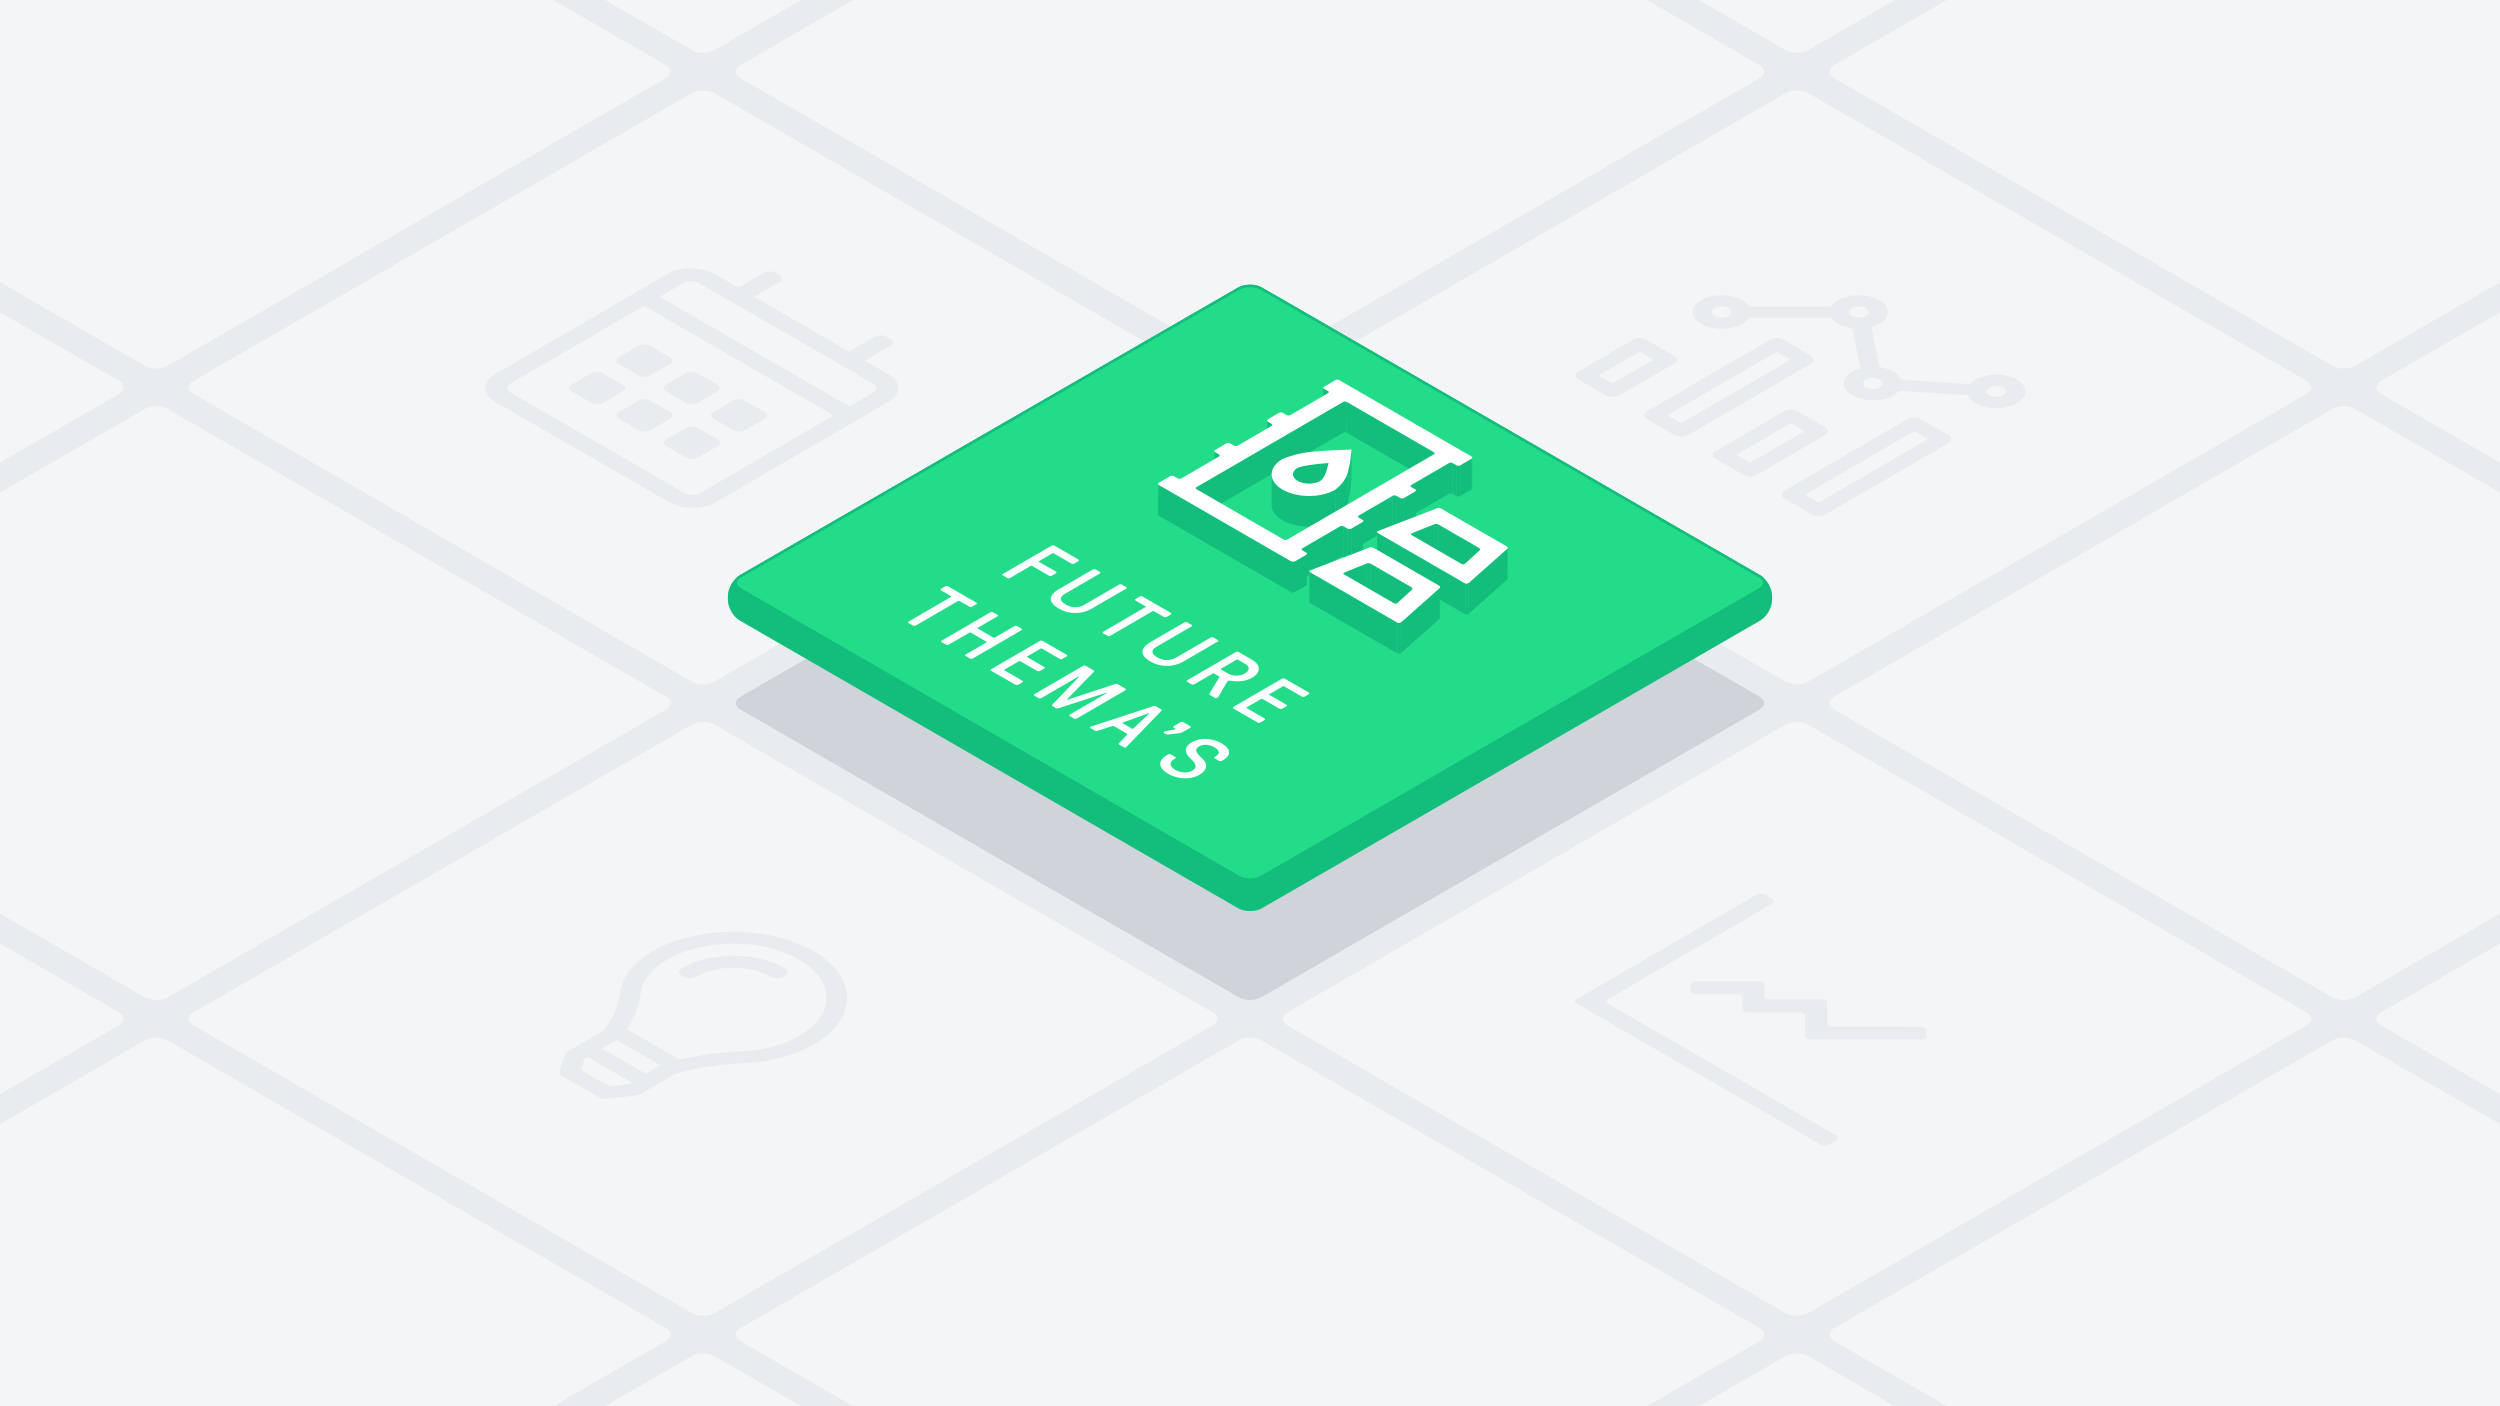 <svg xmlns="http://www.w3.org/2000/svg" xmlns:xlink="http://www.w3.org/1999/xlink" viewBox="0 0 1920 1080" xmlns:v="https://vecta.io/nano"><style><![CDATA[.G{isolation:isolate}.I{fill:#13bd7c}.J{fill:#e9ecef}.K{stroke-miterlimit:10}]]></style><path d="M-20-20h1960v1120H-20z" class="J"/><g fill="#f4f5f7"><use xlink:href="#B"/><path d="M531.34 523.453c4.763 2.75 12.557 2.75 17.32 0l382.68-220.94c4.763-2.75 4.763-7.25 0-10L548.66 71.573c-4.763-2.75-12.557-2.75-17.32 0l-382.68 220.94c-4.763 2.75-4.763 7.25 0 10zm-420-242.487c4.763 2.75 12.557 2.75 17.32 0L511.34 60.025c4.763-2.75 4.763-7.25 0-10L128.66-170.914c-4.763-2.75-12.557-2.75-17.32 0l-382.68 220.94c-4.763 2.75-4.763 7.25 0 10zm1260 727.461c4.763 2.75 12.557 2.75 17.32 0l382.68-220.94c4.763-2.75 4.763-7.25 0-10l-382.68-220.94c-4.763-2.75-12.557-2.75-17.32 0l-382.68 220.94c-4.763 2.75-4.763 7.25 0 10zm420 242.488c4.763 2.75 12.557 2.75 17.32 0l382.68-220.941c4.763-2.75 4.763-7.25 0-10l-382.68-220.94c-4.763-2.75-12.557-2.75-17.32 0l-382.68 220.941c-4.763 2.75-4.763 7.25 0 10z"/><path d="M531.34 1008.428c4.763 2.75 12.557 2.75 17.32 0l382.68-220.941c4.763-2.75 4.763-7.25 0-10l-382.68-220.94c-4.763-2.75-12.557-2.75-17.32 0L148.66 777.488c-4.763 2.75-4.763 7.25 0 10zm-420-242.487c4.763 2.75 12.557 2.75 17.32 0L511.34 545c4.763-2.75 4.763-7.25 0-10L128.66 314.06c-4.763-2.75-12.557-2.75-17.32 0L-271.34 535c-4.763 2.75-4.763 7.25 0 10zm-420-242.488c4.763 2.75 12.557 2.75 17.32 0l382.68-220.94c4.763-2.75 4.763-7.25 0-10l-382.68-220.94c-4.763-2.75-12.557-2.75-17.32 0l-382.68 220.94c-4.763 2.75-4.763 7.25 0 10zm1260 727.462c4.763 2.75 12.557 2.75 17.32 0l382.68-220.941c4.763-2.75 4.763-7.25 0-10L968.66 799.035c-4.763-2.75-12.557-2.75-17.32 0l-382.68 220.94c-4.763 2.75-4.763 7.25 0 10zm420 242.485c4.763 2.75 12.557 2.75 17.32 0l382.68-220.94c4.763-2.75 4.763-7.25 0-10l-382.68-220.94c-4.763-2.75-12.557-2.75-17.32 0l-382.68 220.94c-4.763 2.75-4.763 7.25 0 10zm-1260-242.485c4.763 2.75 12.557 2.75 17.32 0l382.68-220.94c4.763-2.75 4.763-7.25 0-10l-382.68-220.94c-4.763-2.75-12.557-2.75-17.32 0l-382.68 220.94c-4.763 2.75-4.763 7.25 0 10zm-420-242.487c4.763 2.75 12.557 2.75 17.32 0l382.68-220.94c4.763-2.75 4.763-7.25 0-10l-382.68-220.94c-4.763-2.75-12.557-2.75-17.32 0l-382.68 220.94c-4.763 2.75-4.763 7.25 0 10zm840 484.972c4.763 2.75 12.557 2.75 17.32 0l382.68-220.941c4.763-2.75 4.763-7.25 0-10l-382.68-220.94c-4.763-2.75-12.557-2.75-17.32 0l-382.68 220.94c-4.763 2.75-4.763 7.25 0 10zm840-969.947c4.763 2.75 12.557 2.75 17.32 0l382.68-220.94c4.763-2.75 4.763-7.25 0-10l-382.68-220.94c-4.763-2.75-12.557-2.75-17.32 0l-382.68 220.94c-4.763 2.75-4.763 7.25 0 10zm-420-242.487c4.763 2.75 12.557 2.75 17.32 0l382.68-220.941c4.763-2.75 4.763-7.25 0-10L968.66-170.914c-4.763-2.75-12.557-2.75-17.32 0L568.66 50.026c-4.763 2.75-4.763 7.25 0 10zm-420-242.487c4.763 2.75 12.557 2.75 17.32 0l382.68-220.941c4.763-2.75 4.763-7.25 0-10L548.66-413.4c-4.763-2.75-12.557-2.75-17.32 0L148.66-192.461c-4.763 2.75-4.763 7.25 0 10zm1260 727.461c4.763 2.75 12.557 2.75 17.32 0L2191.34 545c4.763-2.75 4.763-7.25 0-10l-382.68-220.94c-4.763-2.75-12.557-2.75-17.32 0L1408.66 535c-4.763 2.75-4.763 7.25 0 10z"/><path d="M2211.34 1008.428c4.763 2.75 12.557 2.75 17.32 0l382.68-220.941c4.763-2.75 4.763-7.25 0-10l-382.68-220.94c-4.763-2.75-12.557-2.75-17.32 0l-382.68 220.94c-4.763 2.75-4.763 7.25 0 10zm-420-727.462c4.763 2.75 12.557 2.75 17.32 0l382.68-220.941c4.763-2.75 4.763-7.25 0-10l-382.68-220.939c-4.763-2.75-12.557-2.75-17.32 0l-382.68 220.94c-4.763 2.75-4.763 7.25 0 10zm-420-242.487c4.763 2.75 12.557 2.75 17.32 0l382.68-220.941c4.763-2.75 4.763-7.25 0-10L1388.66-413.4c-4.763-2.75-12.557-2.75-17.32 0L988.66-192.461c-4.763 2.75-4.763 7.25 0 10zm840 484.974c4.763 2.75 12.557 2.75 17.32 0l382.68-220.94c4.763-2.75 4.763-7.25 0-10l-382.68-220.94c-4.763-2.75-12.557-2.75-17.32 0l-382.68 220.94c-4.763 2.75-4.763 7.25 0 10z"/></g><use xlink:href="#B" fill="#ced4da"/><use xlink:href="#C" class="I"/><use xlink:href="#C" fill="none" stroke="#13bd7c" stroke-width="2" class="K"/><use xlink:href="#D" fill="#22dc8a"/><use xlink:href="#D" fill="none" stroke="#13bd7c" stroke-width="2" class="K"/><path d="M682.374,287.5c10.049,5.8,10.1,15.216.118,21.018L549.863,385.594c-9.984,5.8-26.238,5.8-36.287,0L380.085,308.523c-10.049-5.8-10.1-15.216-.118-21.018L512.6,210.429c9.984-5.8,26.238-5.8,36.287,0l18.2,10.509,19.588-11.383a10.041,10.041,0,0,1,9.075,0l3.032,1.751c2.5,1.445,2.516,3.811.03,5.256l-19.588,11.383,72.811,42.038L671.622,258.6a10.042,10.042,0,0,1,9.074,0l3.033,1.751c2.5,1.446,2.516,3.812.03,5.257L664.171,276.99ZM537.732,378.59l102.487-59.558L494.584,234.95,392.1,294.508c-3.318,1.928-3.293,5.08.046,7.008l133.49,77.071a13.378,13.378,0,0,0,12.1,0m114.539-66.562,18.09-10.513c3.311-1.925,3.294-5.08-.045-7.008L536.825,217.436a13.385,13.385,0,0,0-12.1,0l-18.091,10.513,145.635,84.082" class="J"/><g class="G J"><path d="M475.184 279.619c-2.5-1.445-2.522-3.807-.036-5.252l15.071-8.759a10.041 10.041 0 0 1 9.075 0l15.17 8.758c2.5 1.445 2.517 3.812.03 5.257l-15.071 8.758a10.028 10.028 0 0 1-9.069 0zm36.405 21.019c-2.5-1.445-2.522-3.808-.036-5.253l15.072-8.758a10.044 10.044 0 0 1 9.075 0l15.17 8.759c2.5 1.445 2.516 3.811.029 5.257l-15.071 8.757a10.028 10.028 0 0 1-9.069 0zM548 321.657c-2.5-1.445-2.516-3.805-.03-5.249l15.072-8.759a10.026 10.026 0 0 1 9.068 0l15.17 8.758c2.5 1.446 2.516 3.812.03 5.257l-15.072 8.759a10.026 10.026 0 0 1-9.068 0zm-72.586.004c-2.5-1.445-2.516-3.812-.029-5.257l15.071-8.758a10.044 10.044 0 0 1 9.075 0L514.7 316.4c2.5 1.445 2.516 3.811.03 5.257l-15.072 8.758a10.041 10.041 0 0 1-9.075 0zm36.406 21.018c-2.5-1.445-2.51-3.808-.024-5.253l15.072-8.758a10.026 10.026 0 0 1 9.068 0l15.17 8.758c2.5 1.446 2.517 3.812.03 5.257l-15.071 8.759a10.041 10.041 0 0 1-9.075 0z"/></g><g class="J"><path d="M439.009 300.642c-2.5-1.445-2.516-3.812-.03-5.256l15.072-8.759a10.041 10.041 0 0 1 9.075 0l15.17 8.758c2.5 1.445 2.516 3.812.029 5.257l-15.071 8.758a10.041 10.041 0 0 1-9.075 0zm163.409 442.837c3.11 1.795 3.126 4.707.037 6.5a12.362 12.362 0 0 1-11.226 0c-15.528-8.965-40.709-8.962-56.136 0a12.371 12.371 0 0 1-11.226 0c-3.116-1.8-3.126-4.708-.036-6.5 21.598-12.548 56.854-12.548 78.587 0zm22.382-13.005c34.215 19.754 34.4 51.78.4 71.535-15.516 9.016-35.458 13.9-55.825 14.675-19.106.726-44.409 5.349-50.706 8.084l-26.306 15.264a10.729 10.729 0 0 1-4.04 1.254l-21.5 2.5a12.133 12.133 0 0 1-7.192-1.257l-27.754-16.024c-1.884-1.087-2.7-2.647-2.187-4.158l4.251-12.463a4.584 4.584 0 0 1 2.15-2.345l26.267-15.286c4.6-3.554 12.593-18.244 13.791-29.4 1.27-11.774 9.611-23.323 25.07-32.336 32.381-18.857 87.345-20.962 123.581-.043zm-56.5 77.031c17.242-.656 33.459-4.918 45.644-12 27.771-16.138 27.616-42.395-.329-58.53-29.414-16.982-74.164-15.673-101.027.012-12.154 7.1-19.5 16.411-20.579 26.471-.659 6.086-4.033 17.152-10.636 26.8l40.69 23.492a276.279 276.279 0 0 1 46.237-6.248m-72.09 17.262l11.2-6.5-33.81-19.517-11.17 6.513 33.781 19.5m-13.411 7.782l2.207-1.283-33.754-19.489-2.2 1.287-2.968 8.692 21.721 12.54 15-1.747m1013.688-498.404c2.917 1.684 2.933 4.412.034 6.1L1402.11 395.1a11.594 11.594 0 0 1-10.52 0l-21.114-12.19c-2.918-1.685-2.933-4.413-.04-6.094l94.418-54.869a11.589 11.589 0 0 1 10.525 0zm-99.694 51.825l83.926-48.773-10.56-6.1-83.926 48.773 10.56 6.1m-111.142-112.787c2.918 1.685 2.933 4.412.034 6.1l-41.966 24.388a11.594 11.594 0 0 1-10.52 0l-21.12-12.194c-2.918-1.685-2.933-4.413-.041-6.094l41.966-24.388a11.594 11.594 0 0 1 10.526 0zm-47.247 21.34l31.475-18.291-10.56-6.1-31.475 18.291 10.56 6.1"/><g class="G"><path d="M1511.487 303.553l-53.063-3.417a15.533 15.533 0 0 1-4.2 3.521c-8.69 5.05-22.825 5.054-31.578 0s-8.787-13.237-.1-18.288a26.105 26.105 0 0 1 6.063-2.444l-6.072-30.724a29.553 29.553 0 0 1-10.723-3.413 14.415 14.415 0 0 1-5.22-4.837h-63.29a14.234 14.234 0 0 1-5.165 4.836c-8.691 5.051-22.831 5.051-31.578 0s-8.793-13.241-.1-18.291 22.831-5.051 31.578 0a14.462 14.462 0 0 1 5.214 4.833h63.295a14.206 14.206 0 0 1 5.159-4.833c8.7-5.054 22.831-5.05 31.578 0s8.8 13.237.1 18.291a26.281 26.281 0 0 1-6.058 2.44l6.06 30.725a29.455 29.455 0 0 1 10.73 3.41 13.154 13.154 0 0 1 5.921 6.2l53.069 3.414a15.527 15.527 0 0 1 4.193-3.517c8.7-5.054 22.825-5.054 31.578 0s8.793 13.233.1 18.287-22.818 5.05-31.565 0a13.2 13.2 0 0 1-5.926-6.193zm-78.349-5.993a11.618 11.618 0 0 0 10.527 0c2.892-1.681 2.877-4.417-.035-6.1a11.616 11.616 0 0 0-10.526 0c-2.892 1.681-2.877 4.416.034 6.1m-10.838-54.866a11.628 11.628 0 0 0 10.526 0c2.893-1.681 2.877-4.416-.034-6.1a11.616 11.616 0 0 0-10.526 0c-2.887 1.677-2.877 4.416.034 6.1m116.087 54.869a11.613 11.613 0 0 0-10.525 0c-2.887 1.677-2.877 4.416.034 6.1a11.64 11.64 0 0 0 10.526 0c2.892-1.681 2.87-4.42-.035-6.1m-221.33-54.863a11.618 11.618 0 0 0 10.527 0c2.892-1.681 2.876-4.416-.035-6.1a11.616 11.616 0 0 0-10.526 0c-2.892 1.681-2.877 4.416.034 6.1"/><path d="M1390.9 273.176c2.918 1.684 2.933 4.412.035 6.1l-94.419 54.869a11.592 11.592 0 0 1-10.519 0l-21.121-12.194c-2.918-1.685-2.933-4.413-.04-6.093l94.418-54.87a11.589 11.589 0 0 1 10.525 0zM1291.206 325l83.927-48.773-10.561-6.1-83.926 48.773 10.56 6.1m110.533 3.041c2.918 1.685 2.933 4.412.034 6.1l-52.458 30.485a11.594 11.594 0 0 1-10.52 0l-21.113-12.19c-2.918-1.685-2.933-4.413-.041-6.094l52.458-30.485a11.591 11.591 0 0 1 10.526 0zM1344 355.478l41.966-24.388-10.56-6.1-41.966 24.388 10.56 6.1"/></g><path d="M1478.178 789.244a2.077 2.077 0 0 1 1.23 1.741l.028 4.976c0 1.353-1.876 2.488-4.243 2.466h-84.437a6.19 6.19 0 0 1-3.036-.729 2.085 2.085 0 0 1-1.235-1.737l-.09-15.984a2.166 2.166 0 0 0-1.265-1.761 5.978 5.978 0 0 0-3.006-.705h-39.654a6.191 6.191 0 0 1-3.041-.726 2.077 2.077 0 0 1-1.23-1.74l-.051-9a2.186 2.186 0 0 0-1.272-1.759 5.976 5.976 0 0 0-3-.707l-31.324-.066a6.225 6.225 0 0 1-3.046-.728 2.064 2.064 0 0 1-1.225-1.738l-.028-4.976c-.014-1.353 1.87-2.492 4.244-2.467h48.244a6.247 6.247 0 0 1 3.042.731 2.074 2.074 0 0 1 1.23 1.736l.057 9a2.161 2.161 0 0 0 1.262 1.759 6 6 0 0 0 3.009.707h39.647a6.237 6.237 0 0 1 3.047.729 2.077 2.077 0 0 1 1.231 1.741l.084 15.98a2.188 2.188 0 0 0 1.272 1.76 6.018 6.018 0 0 0 3 .71l67.5.062a6.221 6.221 0 0 1 3.056.725zm-117.011-98.778c1.661.958 1.669 2.529.014 3.491l-126.235 73.36c-1.65.958-1.634 2.532.026 3.491l175.463 101.3c1.666.962 1.669 2.536.019 3.5l-6.013 3.494a6.673 6.673 0 0 1-6.033 0l-187.562-108.291c-1.666-.962-1.669-2.536-.02-3.494l138.256-80.345a6.663 6.663 0 0 1 6.033 0z"/></g><g class="G"><g class="I"><path d="M1016.284 321.421l.067-23.639a1.028 1.028 0 0 0 .6.848l-.067 23.64a1.028 1.028 0 0 1-.6-.849z"/><use xlink:href="#E"/><path d="M1020.461 301.148l-.067 23.64a1.019 1.019 0 0 0-.6-.841l.067-23.64a1.019 1.019 0 0 1 .6.841zm13.924 7.545l-.067 23.64a3.205 3.205 0 0 0-2.9 0l.067-23.64a3.208 3.208 0 0 1 2.9 0zM973 346.582l.067-23.64a1.025 1.025 0 0 0 .6.847l-.067 23.639a1.024 1.024 0 0 1-.6-.846z"/><path d="M976.568 325.466l-.067 23.639-2.905-1.677.067-23.639 2.905 1.677z"/><path d="M977.17 326.308l-.068 23.64a1.02 1.02 0 0 0-.6-.843l.067-23.639a1.023 1.023 0 0 1 .601.842zm124.024 20.957l-.067 23.64-66.809-38.572.067-23.64 66.809 38.572z"/><path d="M932.589 370.063l.067-23.64a1.025 1.025 0 0 0 .6.847l-.067 23.64a1.025 1.025 0 0 1-.6-.847zm169.211-21.951l-.067 23.64a1.025 1.025 0 0 0-.6-.847l.067-23.64a1.027 1.027 0 0 1 .6.847z"/><use xlink:href="#E" x="-83.698" y="48.64"/><path d="M936.764 349.79l-.067 23.639a1.023 1.023 0 0 0-.6-.842l.067-23.64a1.024 1.024 0 0 1 .6.843zm101.187-4.515l-.067 23.64-.511 5.26.067-23.64.511-5.26zm92.784 6.167l-.067 23.64a1.019 1.019 0 0 1-.595.836l.067-23.64a1.017 1.017 0 0 0 .595-.836zm-15.047 4.191l-.067 23.64a3.193 3.193 0 0 0-2.9 0l.067-23.64a3.2 3.2 0 0 1 2.9 0z"/><path d="M1020.311 355.571l-.067 23.64-6.068.501.067-23.64 6.068-.501zm109.829-3.293l-.067 23.64-8.658 5.032.067-23.64 8.658-5.032z"/><use xlink:href="#E" x="98.733" y="57.003"/><path d="M1121.482 357.31l-.067 23.64a3.19 3.19 0 0 1-2.889 0l.067-23.64a3.19 3.19 0 0 0 2.889 0zm-84.042-6.775l-.067 23.64a63.939 63.939 0 0 1-1.859 9.964l.067-23.64a63.918 63.918 0 0 0 1.859-9.964zm-44.495 37.358l.067-23.639c.005-1.807 1.2-3.611 3.583-5 .285-.166 3.573-1.736 17.648-3.185l-.067 23.64c-14.075 1.449-17.363 3.019-17.648 3.185-2.385 1.389-3.578 3.193-3.583 4.999zm119.841-32.26l-.067 23.64-28.855 16.768.067-23.639 28.855-16.769z"/><path d="M889.3 395.216l.067-23.639a1.027 1.027 0 0 0 .605.848l-.067 23.64a1.027 1.027 0 0 1-.605-.849zm193.967 1.66l.067-23.639a1.02 1.02 0 0 1 .6-.835l-.067 23.639a1.021 1.021 0 0 0-.6.835zm-51.784-88.183l-.067 23.64-112.515 65.386.067-23.639 112.515-65.387z"/><path d="M918.309 398.554l.067-23.64a1.015 1.015 0 0 1 .592-.834l-.067 23.639a1.017 1.017 0 0 0-.592.835zm117.272-38.054l-.067 23.64c-.8 5.592-4.247 10.959-10.006 15.49l.067-23.64c5.759-4.532 9.203-9.899 10.006-15.49zm51.865 16.1l-.067 23.639a1.013 1.013 0 0 1-.591.831l.067-23.64a1.01 1.01 0 0 0 .591-.83zm-15.046 4.192l-.067 23.639a3.194 3.194 0 0 0-2.895 0l.067-23.64a3.191 3.191 0 0 1 2.895.001z"/><path d="M1086.855 377.433l-.067 23.64-8.659 5.032.067-23.64 8.659-5.032zm-11.555 5.036l-.067 23.64-2.905-1.678.067-23.639 2.905 1.677zm-98.715 5.377l.067-23.639c-.012 4.278 2.809 8.563 8.455 11.823 11.218 6.476 29.349 6.5 40.468-.041l-.067 23.64c-11.119 6.543-29.25 6.517-40.468.04-5.646-3.259-8.467-7.544-8.455-11.823z"/></g><path d="M1035.581 360.5c-.8 5.592-4.247 10.959-10.006 15.49-11.119 6.543-29.25 6.517-40.468.041s-11.284-17-.132-23.482a78.346 78.346 0 0 1 26.708-5.846c8.975-.837 16.826-1.11 17.189-1.113l9.079-.314-.511 5.26a63.918 63.918 0 0 1-1.859 9.964zm-38.93 8.822c4.834 2.79 12.572 2.79 17.374 0 .285-.165 3.349-1.946 5.447-10.229l.839-3.52-6.068.5c-14.075 1.449-17.363 3.019-17.648 3.185-4.8 2.791-4.77 7.277.056 10.064" fill="#fff"/><g class="I"><path d="M1078.2 382.465l-.067 23.64a3.208 3.208 0 0 1-2.9 0l.067-23.64a3.2 3.2 0 0 0 2.9 0zm-8.7-1.677l-.067 23.64-25.975 15.095.067-23.64 25.975-15.095z"/><path d="M1042.863 420.358l.067-23.64a1.02 1.02 0 0 1 .6-.835l-.067 23.64a1.019 1.019 0 0 0-.6.835zm4.177-20.274l-.067 23.64a1.01 1.01 0 0 1-.591.83l.067-23.639a1.013 1.013 0 0 0 .591-.831z"/><path d="M1031.99 404.273l-.067 23.64a3.193 3.193 0 0 0-2.9 0l.067-23.64a3.2 3.2 0 0 1 2.9 0zm14.459-3.358l-.067 23.639-8.659 5.032.067-23.64 8.659-5.031z"/><use xlink:href="#E" x="15.035" y="105.643"/><path d="M1037.79 405.946l-.067 23.64a3.2 3.2 0 0 1-2.895 0l.067-23.64a3.2 3.2 0 0 0 2.895 0zm-8.696-1.677l-.067 23.64-28.861 16.772.067-23.639 28.861-16.773z"/><path d="M999.574 445.511l.068-23.64a1.009 1.009 0 0 1 .591-.829l-.067 23.639a1.015 1.015 0 0 0-.592.83zm4.178-20.274l-.068 23.64a1.018 1.018 0 0 1-.594.836l.067-23.64a1.02 1.02 0 0 0 .595-.836z"/><path d="M1003.157 426.073l-.067 23.64-8.659 5.032.067-23.64 8.659-5.032zm-11.548 5.032l-.067 23.64-101.637-58.68.067-23.64 101.637 58.68z"/></g><path d="M1130.137,350.6a.888.888,0,0,1,0,1.677l-8.658,5.032a3.19,3.19,0,0,1-2.889,0l-2.9-1.677a3.2,3.2,0,0,0-2.9,0L1083.931,372.4a.888.888,0,0,0,.009,1.681l2.9,1.677a.885.885,0,0,1,.01,1.673l-8.659,5.032a3.2,3.2,0,0,1-2.9,0l-2.9-1.677a3.191,3.191,0,0,0-2.895,0l-25.975,15.095a.889.889,0,0,0,.009,1.681l2.9,1.677a.885.885,0,0,1,.01,1.674l-8.659,5.031a3.2,3.2,0,0,1-2.895,0l-2.9-1.677a3.2,3.2,0,0,0-2.9,0l-28.861,16.773a.886.886,0,0,0,.015,1.677l2.9,1.677a.888.888,0,0,1,0,1.677l-8.659,5.032a3.19,3.19,0,0,1-2.889,0l-101.637-58.68a.887.887,0,0,1-.016-1.677l8.658-5.032a3.218,3.218,0,0,1,2.9,0l2.905,1.677a3.19,3.19,0,0,0,2.889,0l28.862-16.772a.885.885,0,0,0-.01-1.674l-2.905-1.677a.89.89,0,0,1-.009-1.681l8.658-5.032a3.205,3.205,0,0,1,2.9,0l2.9,1.677a3.2,3.2,0,0,0,2.895,0l25.975-15.095a.885.885,0,0,0-.009-1.673l-2.9-1.677a.891.891,0,0,1-.009-1.682l8.658-5.031a3.205,3.205,0,0,1,2.9,0l2.905,1.677a3.194,3.194,0,0,0,2.895,0l28.855-16.769a.886.886,0,0,0,0-1.677l-2.9-1.677a.887.887,0,0,1-.015-1.677l8.658-5.032a3.218,3.218,0,0,1,2.9,0ZM988.689,414.333,1101.2,348.946a.889.889,0,0,0-.01-1.681l-66.809-38.572a3.208,3.208,0,0,0-2.9,0L918.968,374.08a.89.89,0,0,0,.01,1.681l66.809,38.572a3.218,3.218,0,0,0,2.9,0" fill="#fff"/><path d="M994.5 431.105l-.067 23.64a3.19 3.19 0 0 1-2.889 0l.067-23.64a3.19 3.19 0 0 0 2.889 0z" class="I"/><g class="I"><path d="M1104.657 402.761l-.067 23.64a4.14 4.14 0 0 0-3.183-.169l.067-23.64a4.14 4.14 0 0 1 3.183.169zm-47.17 29.487l.067-23.639a.852.852 0 0 0 .518.692l-.068 23.64a.853.853 0 0 1-.517-.693z"/><path d="M1101.474 402.592l-.067 23.64-17.049 6.874.068-23.639 17.048-6.875z"/><path d="M1083.559 433.938l.067-23.64c0-.325.3-.647.8-.831l-.068 23.639c-.504.185-.798.507-.799.832zm52.472-13.063l-.067 23.64-31.374-18.114.067-23.64 31.374 18.114z"/><path d="M1157.9 420.722l-.067 23.64a1.085 1.085 0 0 1-.408.8l.067-23.639a1.087 1.087 0 0 0 .408-.801zm-21.163 1.195l-.067 23.64a1.284 1.284 0 0 0-.706-1.042l.067-23.64a1.284 1.284 0 0 1 .706 1.042z"/><path d="M1157.494 421.524l-.067 23.639-29.705 26.353.067-23.639 29.705-26.353zm-32.32 26.519l-.067 23.639-67.103-38.741.068-23.64 67.102 38.742z"/><path d="M1125.545 448.212l-.067 23.64a1.507 1.507 0 0 1-.371-.17l.067-23.639a1.506 1.506 0 0 0 .371.169z"/></g><path d="M1058.072,409.3c-.683-.393-.674-.956-.072-1.342a1.73,1.73,0,0,1,.356-.17l45.181-17.417a4.173,4.173,0,0,1,3.19.166l50.47,29.139c.8.5.949,1.261.3,1.847l-29.7,26.353a2.448,2.448,0,0,1-2.244.335,1.506,1.506,0,0,1-.371-.169Zm26.354.166c-.756.276-1.039.862-.572,1.3a1.071,1.071,0,0,0,.287.21l38.347,22.139a2.568,2.568,0,0,0,2.323.041,1.065,1.065,0,0,0,.285-.21l11.238-10.23c.646-.59.495-1.345-.3-1.843l-31.374-18.114a4.14,4.14,0,0,0-3.183-.169l-17.048,6.875" fill="#fff"/><path d="M1127.789 447.877l-.067 23.639a2.445 2.445 0 0 1-2.244.336l.067-23.64a2.448 2.448 0 0 0 2.244-.335z" class="I"/><g class="I"><path d="M1052.744 432.93l-.067 23.639a4.138 4.138 0 0 0-3.182-.169l.067-23.64a4.134 4.134 0 0 1 3.182.17zm-47.17 29.487l.067-23.64a.855.855 0 0 0 .518.692l-.067 23.64a.856.856 0 0 1-.518-.692z"/><path d="M1049.562 432.76l-.067 23.64-17.049 6.874.067-23.639 17.049-6.875z"/><path d="M1031.647 464.106l.067-23.64c0-.324.3-.647.8-.831l-.067 23.639c-.505.185-.799.507-.8.832zm52.472-13.063l-.067 23.64-31.375-18.114.067-23.639 31.375 18.113z"/><path d="M1105.99 450.891l-.067 23.639a1.088 1.088 0 0 1-.409.8l.067-23.64a1.087 1.087 0 0 0 .409-.799zm-21.165 1.194l-.067 23.64a1.284 1.284 0 0 0-.706-1.042l.067-23.64a1.286 1.286 0 0 1 .706 1.042z"/><path d="M1105.581 451.692l-.067 23.64-29.704 26.353.067-23.64 29.704-26.353zm-32.319 26.519l-.067 23.64-67.103-38.742.067-23.64 67.103 38.742z"/><path d="M1073.632 478.38l-.067 23.64a1.535 1.535 0 0 1-.37-.169l.067-23.64a1.5 1.5 0 0 0 .37.169z"/></g><path d="M1105.581 451.692l-29.7 26.353a2.443 2.443 0 0 1-2.245.335 1.5 1.5 0 0 1-.37-.169l-67.1-38.742c-.683-.392-.674-.956-.071-1.342a1.745 1.745 0 0 1 .355-.169l45.182-17.418a4.171 4.171 0 0 1 3.189.166l50.471 29.139c.791.505.942 1.261.289 1.847zm-35.006 11.593a2.565 2.565 0 0 0 2.323.041 1.029 1.029 0 0 0 .285-.21l11.239-10.23c.645-.589.495-1.345-.3-1.843l-31.375-18.113a4.134 4.134 0 0 0-3.182-.17l-17.049 6.875c-.756.276-1.039.862-.572 1.3a1.04 1.04 0 0 0 .288.21l38.346 22.139" fill="#fff"/><path d="M1075.877 478.045l-.067 23.64a2.449 2.449 0 0 1-2.245.335l.067-23.64a2.443 2.443 0 0 0 2.245-.335z" class="I"/></g><path d="M828.178 429.676a.694.694 0 0 1 .007 1.312l-3.1 1.8a2.5 2.5 0 0 1-2.265 0l-13.51-7.8a1.157 1.157 0 0 0-1.133 0l-10.149 5.9c-.336.195-.335.46 0 .656l12.885 7.438a.693.693 0 0 1 .013 1.309l-3.1 1.8a2.506 2.506 0 0 1-2.266 0l-12.884-7.439a1.17 1.17 0 0 0-1.133 0l-15.788 9.175a2.5 2.5 0 0 1-2.259 0l-3.122-1.8a.694.694 0 0 1-.008-1.312l37.216-21.627a2.5 2.5 0 0 1 2.265 0zm176.95 102.162a.7.7 0 0 1 .008 1.313l-3.1 1.8a2.506 2.506 0 0 1-2.266 0l-13.5-7.8a1.15 1.15 0 0 0-1.133 0l-10.149 5.9c-.336.2-.341.457 0 .656l12.877 7.435a.693.693 0 0 1 .014 1.309l-3.1 1.8a2.5 2.5 0 0 1-2.265 0l-12.878-7.435a1.16 1.16 0 0 0-1.133 0l-10.992 6.388c-.343.2-.342.458 0 .657l13.619 7.862a.7.7 0 0 1 .007 1.313l-3.1 1.8a2.5 2.5 0 0 1-2.265 0L947.324 544.2a.7.7 0 0 1-.007-1.313l37.215-21.627a2.506 2.506 0 0 1 2.266 0zm-62.728-8.12l-6.719 11.53a1.756 1.756 0 0 1-.683.656 2.188 2.188 0 0 1-2.152-.066l-3.46-2c-.734-.424-.686-.918-.453-1.312l7.4-12.19c.171-.292.219-.653-.406-1.014l-3.461-2a1.16 1.16 0 0 0-1.133 0l-14.094 8.191a2.506 2.506 0 0 1-2.266 0l-3.122-1.8a.692.692 0 0 1 0-1.308l37.216-21.628a2.5 2.5 0 0 1 2.259 0l10.215 5.9c6.589 3.8 7.182 9.635.078 13.764-4.846 2.816-10.5 3.277-15.992 2.459a4.373 4.373 0 0 0-2.545.1 1.734 1.734 0 0 0-.682.718zm.811-6.4a13.328 13.328 0 0 0 12.842-.1c4.116-2.392 3.59-5.437.123-7.438l-5.388-3.112a1.16 1.16 0 0 0-1.133 0l-11.837 6.879c-.342.2-.334.461 0 .656l5.389 3.111m-8.055-25.876a.694.694 0 0 1 .008 1.312l-26.052 15.139a25.5 25.5 0 0 1-25.626.1c-7.892-4.556-8.368-9.931.088-14.844l26.051-15.14a2.506 2.506 0 0 1 2.266 0l3.122 1.8a.692.692 0 0 1 0 1.308l-26.616 15.468c-5.075 2.949-3.811 5.831.448 8.29a14.022 14.022 0 0 0 14.313.232l26.616-15.467a2.5 2.5 0 0 1 2.259 0zm-36.035-20.805a.694.694 0 0 1 .008 1.312l-3.1 1.8a2.506 2.506 0 0 1-2.266 0l-7.5-4.328a1.148 1.148 0 0 0-1.127 0l-32.419 18.84a2.5 2.5 0 0 1-2.266 0l-3.122-1.8a.694.694 0 0 1-.007-1.313l32.419-18.84c.343-.2.341-.457 0-.656l-7.547-4.348a.694.694 0 0 1-.007-1.312l3.1-1.8a2.506 2.506 0 0 1 2.266 0zm-34.336-19.824a.694.694 0 0 1 .007 1.312l-26.051 15.139a25.5 25.5 0 0 1-25.627.1c-7.892-4.556-8.367-9.931.088-14.844l26.051-15.14a2.506 2.506 0 0 1 2.266 0l3.116 1.8a.694.694 0 0 1 .007 1.312l-26.616 15.468c-5.074 2.949-3.811 5.831.448 8.29a14.013 14.013 0 0 0 14.307.229l26.616-15.468a2.506 2.506 0 0 1 2.266 0zm-.581 78.051a.693.693 0 0 1 0 1.309L826.988 551.8a2.5 2.5 0 0 1-2.253 0l-3.008-1.736a.693.693 0 0 1-.013-1.309l28.309-16.455c.2-.119.21-.23.105-.29a.694.694 0 0 0-.5 0l-36.647 11.89a2.435 2.435 0 0 1-2.152-.132l-2.382-1.375c-.625-.361-.742-.752-.236-1.246l20.417-21.266c.123-.13.1-.228.013-.28a.577.577 0 0 0-.523.051l-28.31 16.448a2.5 2.5 0 0 1-2.259 0l-3.007-1.737a.692.692 0 0 1-.014-1.308l37.215-21.627a2.5 2.5 0 0 1 2.266 0l5.784 3.339c.626.361.743.752.236 1.246l-20.526 21c-.114.1-.058.215.07.289a.608.608 0 0 0 .5.039l36.188-11.962a2.438 2.438 0 0 1 2.152.133zm-45.061-26.017a.694.694 0 0 1 .007 1.313l-3.1 1.8a2.5 2.5 0 0 1-2.259 0l-13.51-7.8a1.163 1.163 0 0 0-1.132 0l-10.15 5.9c-.342.2-.334.46 0 .656l12.884 7.438a.7.7 0 0 1 .008 1.313l-3.1 1.8a2.5 2.5 0 0 1-2.266 0l-12.884-7.438a1.157 1.157 0 0 0-1.133 0l-10.992 6.388c-.336.2-.335.461 0 .656l13.625 7.866a.7.7 0 0 1 .008 1.313l-3.1 1.8a2.5 2.5 0 0 1-2.259 0L761.341 515.2a.692.692 0 0 1-.013-1.308l37.215-21.628a2.506 2.506 0 0 1 2.266 0zm-34.79-20.086a.694.694 0 0 1 .007 1.313l-37.215 21.63a2.5 2.5 0 0 1-2.259 0l-3.122-1.8a.691.691 0 0 1-.008-1.305l15.788-9.175c.343-.2.335-.461 0-.656l-11.92-6.883a1.16 1.16 0 0 0-1.133 0l-15.787 9.166a2.5 2.5 0 0 1-2.26 0l-3.122-1.8a.691.691 0 0 1-.007-1.305l37.215-21.627a2.5 2.5 0 0 1 2.259 0l3.123 1.8a.694.694 0 0 1 .007 1.312l-14.942 8.673c-.343.2-.335.461 0 .657l11.92 6.882a1.158 1.158 0 0 0 1.132 0l14.939-8.681a2.5 2.5 0 0 1 2.259 0zm-34.618-19.986a.694.694 0 0 1 .008 1.312l-3.1 1.8a2.5 2.5 0 0 1-2.259 0l-7.49-4.324a1.158 1.158 0 0 0-1.132 0L703.329 480.4a2.5 2.5 0 0 1-2.259 0l-3.122-1.8a.693.693 0 0 1-.014-1.309l32.427-18.844c.336-.195.341-.457 0-.656l-7.547-4.357a.692.692 0 0 1-.013-1.308l3.1-1.8a2.506 2.506 0 0 1 2.266 0zM938.145 570.9c7.26 4.191 7.688 9.141 1.034 13.008l-.735.428a2.5 2.5 0 0 1-2.26 0l-3.122-1.8a.693.693 0 0 1-.013-1.309l.735-.427c3.381-1.965 2.915-4.52-1.114-6.846s-8.491-2.558-11.707-.689c-3.5 2.031-2.979 4.423 2.2 9.109 4.778 4.324 3.959 9.208-1.908 12.618-6.762 3.929-16.551 3.634-24.047-.693-7.77-4.486-8.2-10.156-1.035-14.318l.9-.523a2.491 2.491 0 0 1 2.259 0l3.18 1.836a.694.694 0 0 1 .007 1.312l-.9.524c-3.837 2.23-3.424 5.54 1 8.095 4.144 2.392 9.415 2.687 12.853.689 3.888-2.26 3.644-4.884-.846-9.042-5.176-4.752-5.487-9.179.66-12.751 6.707-3.912 15.874-3.256 22.859.779zm-24.117-13.273a.7.7 0 0 1 .007 1.313l-5.074 2.949a11.089 11.089 0 0 1-4.632 1.375l-6.9.785a3.661 3.661 0 0 1-2.319-.361l-.792-.457c-.8-.461-.686-.985-.064-1.346a2.708 2.708 0 0 1 .9-.324l7.178-1.346c.623-.1.557-.523.218-.719l-.964-.556a.7.7 0 0 1-.007-1.312l5.074-2.949a2.5 2.5 0 0 1 2.266 0zm-48.564 15.663a3.112 3.112 0 0 1-.786.657 1.968 1.968 0 0 1-1.75-.1l-3.295-1.9a.667.667 0 0 1-.235-1.113l6.13-6.455c.393-.361.218-.785-.292-1.08l-9.418-5.437a2.4 2.4 0 0 0-1.865-.166l-11.123 3.572a2.562 2.562 0 0 1-1.923-.133l-3.294-1.9c-.569-.328-.571-.785-.178-1.013a5.181 5.181 0 0 1 1.13-.458l47.261-15.438a2.434 2.434 0 0 1 1.922.133l3.978 2.3c.511.294.628.752.229 1.109zm3.83-13.727a.847.847 0 0 0 1.075-.1l12.041-11.272c.17-.166.221-.262.106-.328l-.109-.063c-.115-.066-.28-.037-.566.063l-19.421 7.011c-.565.195-.507.428-.168.623l7.042 4.066" fill="#fff"/><defs ><path id="B" d="M951.34,765.94c4.763,2.75,12.557,2.75,17.32,0L1351.34,545c4.763-2.75,4.763-7.25,0-10L968.66,314.06c-4.763-2.75-12.557-2.75-17.32,0L568.66,535c-4.763,2.75-4.763,7.25,0,10Z"/><path id="C" d="M951.34,696.658c4.763,2.75,12.557,2.75,17.32,0l382.68-220.94c4.763-2.75,8.66-9.5,8.66-15v-3.094c0-5.5-3.9-12.25-8.66-15L968.66,221.684c-4.763-2.75-12.557-2.75-17.32,0L568.66,442.624c-4.763,2.75-8.66,9.5-8.66,15v3.094c0,5.5,3.9,12.25,8.66,15Z"/><path id="D" d="M951.34,673.564c4.763,2.75,12.557,2.75,17.32,0l382.68-220.94c4.763-2.75,4.763-7.25,0-10L968.66,221.684c-4.763-2.75-12.557-2.75-17.32,0L568.66,442.624c-4.763,2.75-4.763,7.25,0,10Z"/><path id="E" d="M1019.86 300.307l-.067 23.64-2.905-1.677.067-23.64 2.905 1.677z"/></defs></svg>